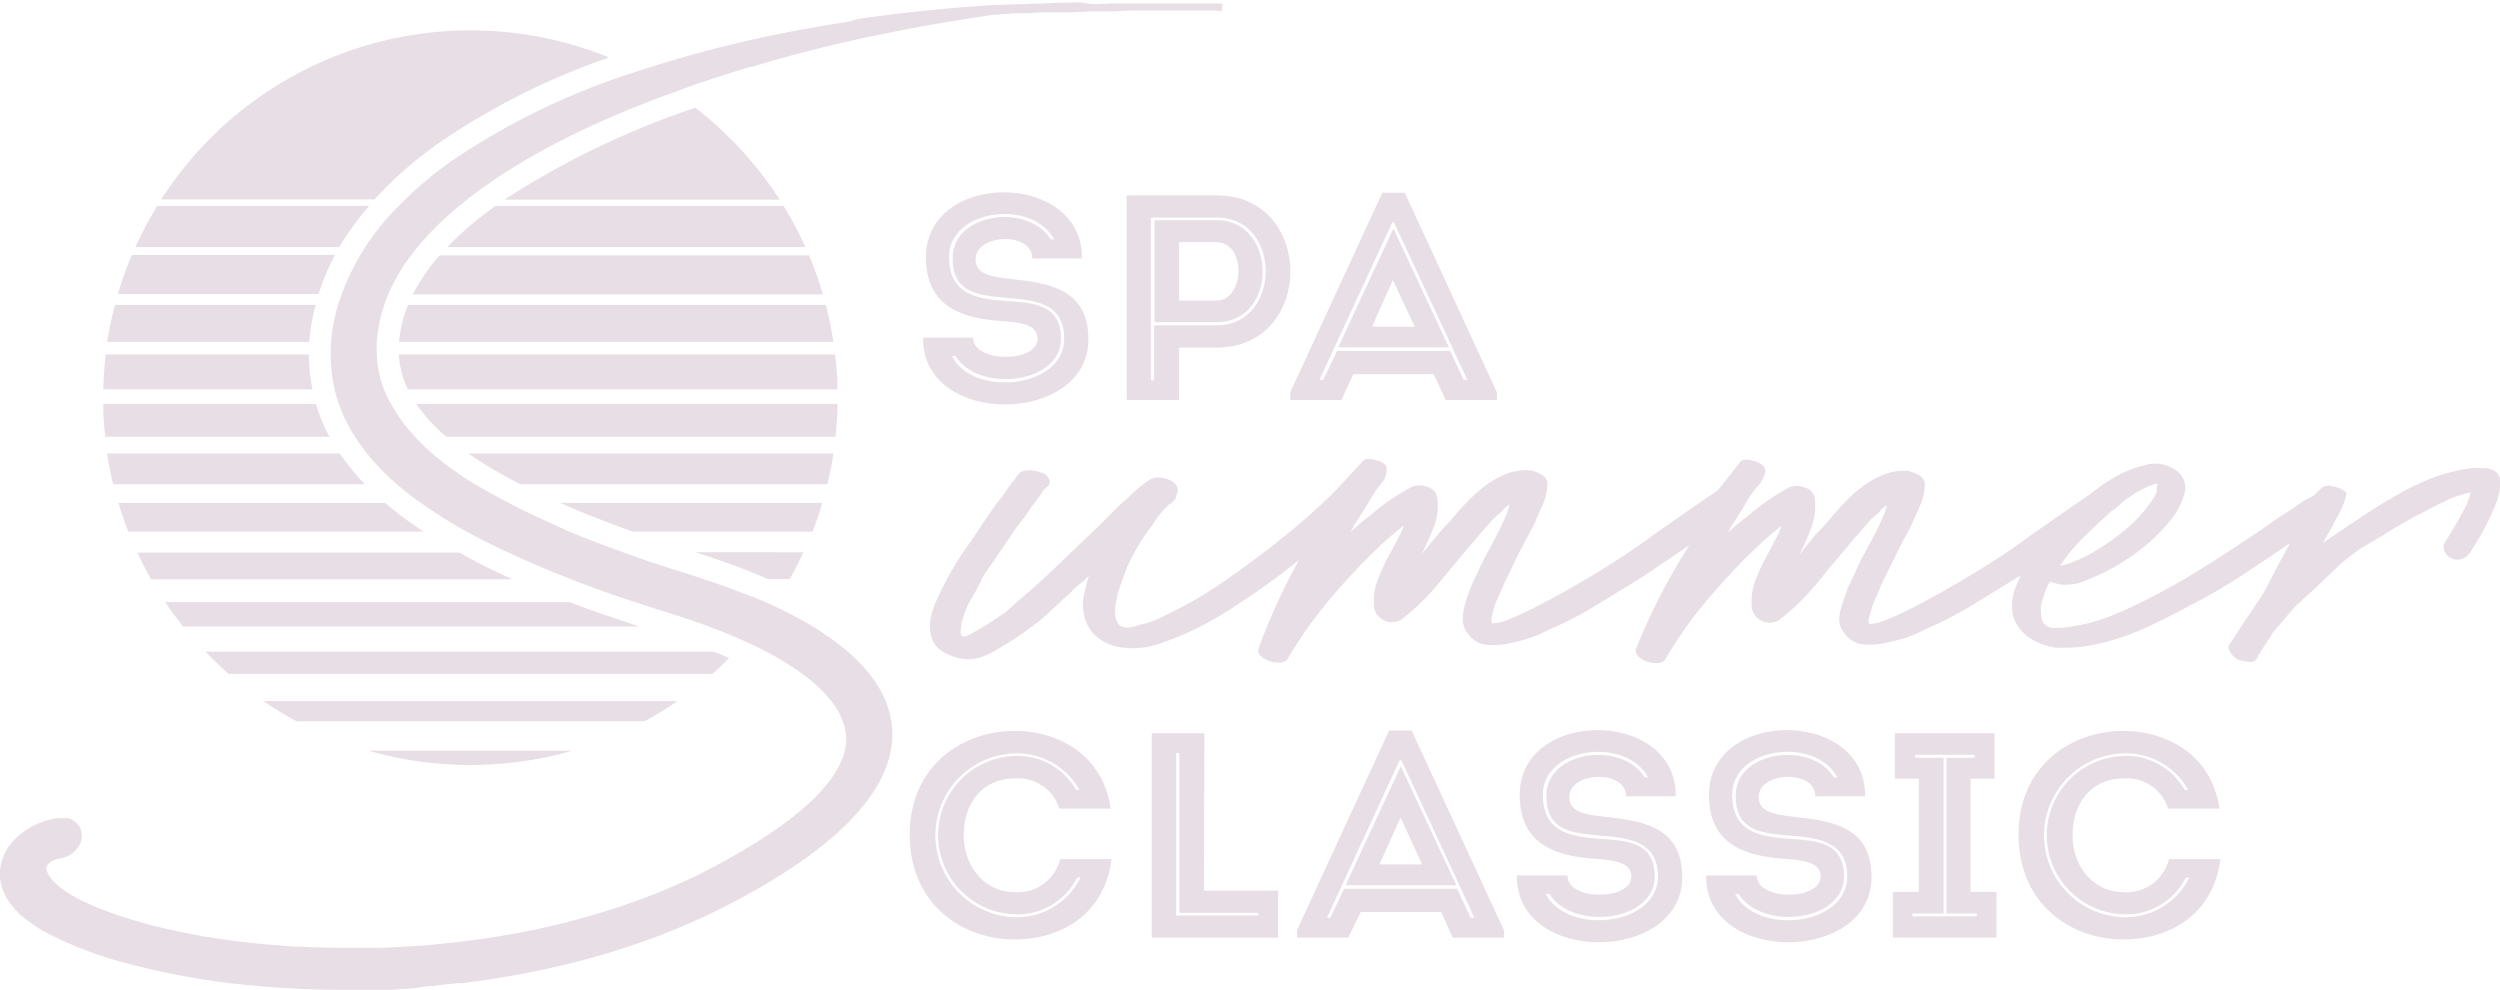 <svg xmlns="http://www.w3.org/2000/svg" id="Calque_1" data-name="Calque 1" viewBox="0 0 280 110.87"><defs><style>.cls-1{fill:#e8dee6;}</style></defs><path class="cls-1" d="M126.21,47.51c0-1.6-1.9-1.87-4.19-2-5-.36-8.24-2.06-8.31-7-.2-9.88,17.6-9.88,17.47,0h-5.56c0-3-6.15-2.78-6.35-.07-.13,1.74,1.57,2.1,3.63,2.33,4.55.49,9,1.08,9,6.8,0,9.62-18.65,9.88-18.52-.19H119C119,50.26,126.21,50.19,126.21,47.51Zm1.86-11.13c-2.45-4.61-11.91-3.43-11.78,2.1.1,3.92,2.85,4.51,6.19,4.78,3.17.22,6.35.29,6.35,4.25,0,5.07-9.23,6.09-11.82,1.93h-.39c2.36,4.68,12.57,3.63,12.57-1.93,0-4.06-3.31-4.35-6.65-4.61s-5.85-.76-5.85-4.42c0-5.14,8.5-6.19,11-2.1Z" transform="translate(-10 -9.56)"></path><path class="cls-1" d="M136.19,54.35V31.44h10.08c11,0,11,17.05,0,17.05h-4.22v5.86ZM146.3,33.93h-7.4V52.16h.36V46h7C153.56,46,153.6,33.93,146.3,33.93Zm0,.29c6.77,0,6.87,11.42,0,11.42h-7V34.22Zm-.07,2.46c-1.37,0-2.84,0-4.18,0v6.54h4.18C149.44,43.22,149.64,36.71,146.23,36.68Z" transform="translate(-10 -9.56)"></path><path class="cls-1" d="M170.58,51.47h-9l-1.34,2.88h-5.73V53.5l10.31-22.35h2.52L177.65,53.5v.85h-5.73Zm-4.45-17h-.2l-8.15,17.63h.43l1.54-3.24h12.66l1.51,3.24h.42Zm-6.25,14h12.4l-6.22-13.31h0Zm8.57-2.32h-4.78L166,40.93Z" transform="translate(-10 -9.56)"></path><path class="cls-1" d="M123.64,91.42c4.74,0,9.88,2.58,10.76,8.7h-5.76a4.81,4.81,0,0,0-5-3.37c-3.44,0-5.7,2.58-5.7,6.38,0,3.37,2.23,6.32,5.7,6.35a4.88,4.88,0,0,0,5.1-3.7h5.76c-.85,6.48-6,9-10.86,9-5.83,0-11.72-3.89-11.75-11.68S117.81,91.42,123.64,91.42Zm7,16.42a7.46,7.46,0,0,1-7,4.12,8.87,8.87,0,0,1,0-17.73,7.48,7.48,0,0,1,6.87,3.8h.39a8,8,0,0,0-7.26-4.09,9.18,9.18,0,0,0,0,18.35,8,8,0,0,0,7.39-4.45Z" transform="translate(-10 -9.56)"></path><path class="cls-1" d="M144.84,109.31h8.31v5.27H139V91.68h5.89Zm6.09,2.49h-8.84V93.9h-.36v18.2h9.2Z" transform="translate(-10 -9.56)"></path><path class="cls-1" d="M171.41,111.7h-9L161,114.58h-5.73v-.85l10.31-22.35h2.52l10.34,22.35v.85h-5.73Zm-4.45-17h-.2l-8.14,17.64H159l1.54-3.24h12.66l1.51,3.24h.42Zm-6.25,14h12.4l-6.22-13.32h0Zm8.57-2.33H164.5l2.36-5.26Z" transform="translate(-10 -9.56)"></path><path class="cls-1" d="M192.71,107.74c0-1.6-1.9-1.86-4.19-2-5-.36-8.24-2.06-8.31-7-.2-9.88,17.6-9.88,17.47,0h-5.56c0-3-6.15-2.78-6.35-.06-.13,1.73,1.57,2.09,3.64,2.32,4.54.49,9,1.08,9,6.81,0,9.62-18.65,9.88-18.52-.2h5.66C185.54,110.49,192.71,110.43,192.71,107.74Zm1.86-11.12c-2.45-4.61-11.91-3.44-11.77,2.09.09,3.93,2.84,4.52,6.18,4.78,3.17.23,6.35.29,6.35,4.25,0,5.08-9.23,6.09-11.81,1.93h-.4c2.36,4.68,12.57,3.64,12.57-1.93,0-4-3.31-4.35-6.64-4.61s-5.86-.75-5.86-4.42c0-5.13,8.51-6.18,11-2.09Z" transform="translate(-10 -9.56)"></path><path class="cls-1" d="M213.91,107.74c0-1.6-1.89-1.86-4.18-2-5-.36-8.25-2.06-8.32-7-.19-9.88,17.61-9.88,17.48,0h-5.57c0-3-6.15-2.78-6.34-.06-.13,1.73,1.57,2.09,3.63,2.32,4.55.49,9,1.08,9,6.81,0,9.62-18.65,9.88-18.52-.2h5.66C206.75,110.49,213.91,110.43,213.91,107.74Zm1.87-11.12C213.32,92,203.87,93.18,204,98.71c.1,3.93,2.85,4.52,6.18,4.78,3.18.23,6.35.29,6.35,4.25,0,5.08-9.23,6.09-11.81,1.93h-.39c2.35,4.68,12.56,3.64,12.56-1.93,0-4-3.3-4.35-6.64-4.61s-5.86-.75-5.86-4.42c0-5.13,8.51-6.18,11-2.09Z" transform="translate(-10 -9.56)"></path><path class="cls-1" d="M233.61,109.45v5.13H222v-5.13h2.91V96.78h-2.69v-5.1h11.16v5.1H230.7v12.67Zm-9.42,2.42v.32h7.2v-.32H228V94.43h3.14V94.1h-6.64v.33h3.18v17.44Z" transform="translate(-10 -9.56)"></path><path class="cls-1" d="M247.81,91.42c4.75,0,9.88,2.58,10.77,8.7h-5.76a4.81,4.81,0,0,0-5-3.37c-3.43,0-5.69,2.58-5.69,6.38,0,3.37,2.22,6.32,5.69,6.35a4.89,4.89,0,0,0,5.11-3.7h5.76c-.86,6.48-6,9-10.87,9-5.82,0-11.71-3.89-11.74-11.68S242,91.42,247.81,91.42Zm7,16.42a7.45,7.45,0,0,1-7,4.12,8.87,8.87,0,0,1,0-17.73,7.47,7.47,0,0,1,6.87,3.8h.4a8,8,0,0,0-7.27-4.09,9.18,9.18,0,0,0,0,18.35,8,8,0,0,0,7.4-4.45Z" transform="translate(-10 -9.56)"></path><path class="cls-1" d="M146.94,10h0v0l0,0h0l-.07,0h0l-.13-.05h-.05l-.15,0h-.08l-.22,0h-.08l-.38,0h0l-.46,0h-.15l-.45,0h-.2l-.61,0h-.14l-.89,0h-5.46l-1.18,0-.55,0-.91,0h-.55l-1.47.06h-.48L131,9.83l-.69,0-1.23.05-.64,0-1.86.08-.76,0-1.38.07-.88,0-1.84.09-.39,0c-1.67.1-3.34.23-5,.37l-1.41.14c-1.21.11-2.41.24-3.61.37l-1.48.18c-1.21.15-2.4.31-3.6.48L105,12c-1.36.2-2.71.43-4,.66l-.69.12a138.43,138.43,0,0,0-18.8,4.73h0A78.91,78.91,0,0,0,60.22,27.84a43.1,43.1,0,0,0-4.86,4.08h0l-.7.7h0a27.11,27.11,0,0,0-6.52,10.26,18.56,18.56,0,0,0-.67,10.29h0a17.34,17.34,0,0,0,2.29,5.31h0a21.4,21.4,0,0,0,1.34,1.87h0a27.66,27.66,0,0,0,3.34,3.44h0c.42.36.85.71,1.29,1.06h0c.45.35.9.69,1.37,1h0a51.42,51.42,0,0,0,5.09,3.21h0c.71.39,1.45.78,2.2,1.16l.19.1A125.54,125.54,0,0,0,81.14,77h0c1.41.47,2.84.92,4.26,1.37s2.73.89,4,1.36h0l1.57.61.31.12,1.37.58.4.17,1.24.57.42.2c.38.19.76.37,1.13.57l.39.2c.36.2.72.39,1,.59l.33.19c.34.2.69.41,1,.62l.09.06a23.83,23.83,0,0,1,2,1.43l.13.1c.2.16.39.33.57.5l.41.36.46.46c.13.14.27.28.39.42l.37.44.35.45.28.41c.11.17.21.33.3.49l.21.39.22.52c0,.13.1.25.14.37a5.66,5.66,0,0,1,.15.59c0,.1.05.2.07.3a5.26,5.26,0,0,1,.07.89c0,2.21-1.39,4.6-4.06,7.1l-.14.12c-.64.59-1.35,1.19-2.14,1.79a49.5,49.5,0,0,1-4.28,2.9c-1.61,1-3.4,2-5.35,3h0c-1.08.55-2.2,1.06-3.33,1.55l-.68.3c-1.1.46-2.21.9-3.35,1.31l-.63.23c-1.09.38-2.18.74-3.29,1.08l-.39.12c-1.18.36-2.38.68-3.58,1l-.79.2c-1.2.29-2.41.56-3.62.8l-.52.1c-1.13.22-2.27.42-3.41.6l-.63.1q-1.83.27-3.66.48l-.8.08c-1.24.14-2.48.25-3.72.34h-.21c-1.2.09-2.39.14-3.58.18l-.73,0c-1.17,0-2.34,0-3.51,0H47.37l-2.65-.07-1.2-.06c-.91,0-1.8-.1-2.68-.17l-.9-.07q-1.74-.15-3.42-.36l-.71-.1c-.88-.12-1.75-.24-2.6-.39-.35,0-.7-.12-1-.18-.76-.13-1.5-.28-2.23-.43l-.93-.2c-1-.22-2-.46-2.92-.72-1.47-.41-2.74-.82-3.86-1.23-5.6-2-7-4-7.07-4.87h0a.91.91,0,0,1,0-.17c.09-.43.78-.86,1.52-1a3.33,3.33,0,0,0,1-.31A2.86,2.86,0,0,0,19,104a2.08,2.08,0,0,0,.16-.92h0a1.56,1.56,0,0,0-.06-.44.5.5,0,0,0-.05-.13c0-.09-.06-.18-.1-.27l-.09-.14c-.05-.07-.09-.14-.15-.21a.68.68,0,0,0-.12-.12,1,1,0,0,0-.18-.17l-.15-.11-.22-.13-.17-.08-.24-.08-.19,0-.28,0H16.9l-.4,0h0a8.21,8.21,0,0,0-5,2.53,5.8,5.8,0,0,0-1.41,2.72,5.44,5.44,0,0,0-.1,1.22,5.32,5.32,0,0,0,.2,1.16,6.1,6.1,0,0,0,1.09,2.09,9.53,9.53,0,0,0,.81.92A16.51,16.51,0,0,0,16,114.43a42.62,42.62,0,0,0,8.11,3A84.36,84.36,0,0,0,39,120c1.73.16,3.51.27,5.31.34h0c1.24.05,2.5.07,3.77.08h1.29l1.17,0,1.65,0,1.16,0c.57,0,1.14-.06,1.71-.09l1.12-.07L58,120c.33,0,.66,0,1-.09.79-.07,1.58-.16,2.36-.25l.51,0q1.44-.18,2.88-.39l.71-.12q1.08-.16,2.16-.36l1-.19,1.85-.36,1.13-.25,1.73-.4,1.17-.29,1.67-.44,1.18-.34c.55-.16,1.1-.32,1.65-.5l1.17-.37,1.64-.56,1.13-.4c.56-.21,1.12-.42,1.69-.65l1-.4c.62-.26,1.23-.52,1.83-.79l.85-.37c.88-.4,1.76-.82,2.62-1.26,10.71-5.44,16.93-11,18.57-16.5a10.3,10.3,0,0,0,.45-2.89h0a9.39,9.39,0,0,0-.08-1.19c0-.13,0-.25-.06-.38s-.1-.54-.16-.81-.07-.28-.12-.42-.18-.55-.29-.82l-.12-.34a11.75,11.75,0,0,0-.54-1.06c-.08-.16-.19-.32-.29-.48s-.25-.4-.39-.6-.27-.37-.41-.55-.27-.34-.41-.5-.32-.39-.5-.59l-.28-.28c-.43-.44-.9-.88-1.4-1.32l-.31-.26c-.28-.23-.58-.46-.88-.69l-.32-.24a36.51,36.51,0,0,0-5.15-3.11l-.16-.08c-1.2-.61-2.49-1.19-3.87-1.76l-.12,0c-1.58-.64-3.29-1.27-5.1-1.87h0l-1.45-.48q-4-1.23-7.5-2.49h0c-1-.36-2-.72-2.94-1.09l-.48-.18c-.93-.35-1.83-.71-2.71-1.07C71.39,68,69.06,67,67,65.89c-.64-.33-1.26-.66-1.86-1L65,64.82c-.61-.34-1.21-.69-1.77-1h0a37.08,37.08,0,0,1-4.79-3.44c-.36-.31-.71-.62-1-.93h0c-.32-.31-.64-.63-.93-.94a17.78,17.78,0,0,1-2.69-3.68h0A15.75,15.75,0,0,1,53,53.17a12.28,12.28,0,0,1-.8-3.91h0a13.08,13.08,0,0,1,0-1.4,16.56,16.56,0,0,1,.83-4.12c1.33-4,4.3-7.72,8.42-11.13l.85-.69h0c5.93-4.67,14-8.73,23.12-12h0c1.32-.49,2.67-1,4-1.41l.45-.15c1.35-.44,2.72-.88,4.1-1.29l.14,0c1.37-.41,2.75-.81,4.15-1.19l.29-.08c1.37-.37,2.75-.72,4.14-1.06l.61-.15c1.39-.33,2.78-.65,4.17-.95l.16,0c1.33-.29,2.67-.56,4-.81l.65-.13c1.33-.25,2.65-.49,4-.71l.76-.12c1.35-.22,2.7-.43,4-.62l2.81-.22.28,0,.41,0,.26,0,.46,0h.07l1.11-.08.36,0,.47,0,.38,0,.5,0,.51,0,.37,0,.67,0,.3,0,1-.06h.18l.82-.05.31,0,.72,0,.34,0,.71,0,.34,0,1-.05h.07l1-.05h.27l.73,0,.35,0,.66,0,.35,0,.7,0h.26l.94,0h.07l.83,0h2.59l.9,0h.19l.62,0h.21l.63.08h0l0,0h0Z" transform="translate(-10 -9.56)"></path><path class="cls-1" d="M102.1,65.89H72.73q3.67,1.62,8.13,3.21H101C101.41,68.05,101.78,67,102.1,65.89Z" transform="translate(-10 -9.56)"></path><path class="cls-1" d="M23.27,65.89c.32,1.09.69,2.16,1.1,3.21H57.45a42.47,42.47,0,0,1-4.32-3.21Z" transform="translate(-10 -9.56)"></path><path class="cls-1" d="M28.5,77c.63.94,1.3,1.85,2,2.73H81.61C79,78.87,76.36,78,73.77,77Z" transform="translate(-10 -9.56)"></path><path class="cls-1" d="M96,74.41h2.45q.82-1.45,1.53-3H87.86l.46.15A77.29,77.29,0,0,1,96,74.41Z" transform="translate(-10 -9.56)"></path><path class="cls-1" d="M25.38,71.44q.71,1.52,1.53,3h40.5q-3.14-1.39-6-3Z" transform="translate(-10 -9.56)"></path><path class="cls-1" d="M58.77,25.85A78.36,78.36,0,0,1,78.22,16a41.16,41.16,0,0,0-50.17,15.9H51.94A44.4,44.4,0,0,1,58.77,25.85Z" transform="translate(-10 -9.56)"></path><path class="cls-1" d="M87.88,21.62A94.82,94.82,0,0,0,66.5,31.92H97.32A41.34,41.34,0,0,0,87.88,21.62Z" transform="translate(-10 -9.56)"></path><path class="cls-1" d="M85.88,88.08H39.49a39.88,39.88,0,0,0,3.71,2.26h39A39.88,39.88,0,0,0,85.88,88.08Z" transform="translate(-10 -9.56)"></path><path class="cls-1" d="M91.66,83.26c-.56-.25-1.15-.49-1.76-.73H33c.83.87,1.7,1.71,2.6,2.5H89.81C90.45,84.47,91.05,83.86,91.66,83.26Z" transform="translate(-10 -9.56)"></path><path class="cls-1" d="M103.35,60.35H62.45a51.21,51.21,0,0,0,5.82,3.44h34.4C102.94,62.66,103.17,61.51,103.35,60.35Z" transform="translate(-10 -9.56)"></path><path class="cls-1" d="M22,60.35c.17,1.16.4,2.31.67,3.44H50.87a25.87,25.87,0,0,1-2.82-3.44Z" transform="translate(-10 -9.56)"></path><path class="cls-1" d="M51.35,32.62H27.61a43.11,43.11,0,0,0-2.44,4.61H48A31.18,31.18,0,0,1,51.35,32.62Z" transform="translate(-10 -9.56)"></path><path class="cls-1" d="M60.09,37.23H100.2a39.78,39.78,0,0,0-2.44-4.61H65.5A38.84,38.84,0,0,0,60.09,37.23Z" transform="translate(-10 -9.56)"></path><path class="cls-1" d="M74.13,93.63H51.24a41.48,41.48,0,0,0,22.89,0Z" transform="translate(-10 -9.56)"></path><path class="cls-1" d="M45.81,42.11a25.35,25.35,0,0,1,1.71-4H24.76a41.34,41.34,0,0,0-1.55,4.38H45.68C45.73,42.4,45.76,42.25,45.81,42.11Z" transform="translate(-10 -9.56)"></path><path class="cls-1" d="M56.23,42.54h45.94a41.4,41.4,0,0,0-1.56-4.38H59.24A21.17,21.17,0,0,0,56.23,42.54Z" transform="translate(-10 -9.56)"></path><path class="cls-1" d="M55.68,53.17H103.8c0-1.32-.12-2.63-.27-3.91H54.67A10.16,10.16,0,0,0,55.68,53.17Z" transform="translate(-10 -9.56)"></path><path class="cls-1" d="M44.59,49.26H21.84c-.15,1.28-.24,2.59-.27,3.91H45A18.85,18.85,0,0,1,44.59,49.26Z" transform="translate(-10 -9.56)"></path><path class="cls-1" d="M103.81,54.8H56.62A19.09,19.09,0,0,0,60,58.48h43.57C103.71,57.27,103.79,56,103.81,54.8Z" transform="translate(-10 -9.56)"></path><path class="cls-1" d="M46.92,58.48c-.08-.15-.18-.29-.25-.43a19.12,19.12,0,0,1-1.29-3.25H21.56c0,1.24.1,2.47.23,3.68Z" transform="translate(-10 -9.56)"></path><path class="cls-1" d="M45.35,43.71H22.88A40.67,40.67,0,0,0,22,47.86H44.64A22.13,22.13,0,0,1,45.35,43.71Z" transform="translate(-10 -9.56)"></path><path class="cls-1" d="M55.39,44.52a14,14,0,0,0-.69,3.34h48.64a40.67,40.67,0,0,0-.85-4.15H55.71C55.6,44,55.48,44.25,55.39,44.52Z" transform="translate(-10 -9.56)"></path><path class="cls-1" d="M290,63.12a1.54,1.54,0,0,0-1-1,1.29,1.29,0,0,0-.21-.05l0,0a1.54,1.54,0,0,0-.44-.09H287s-.83.13-.88.11c-.81.15-1.59.33-2.36.55a16,16,0,0,0-2.37.89l-1,.44-.67.33q-2.64,1.43-5,3t-4.57,3.08c.22-.36.52-.88.88-1.54s.7-1.28,1-1.87a10.43,10.43,0,0,0,.67-1.6c.14-.47.11-.75-.11-.82l-.22-.11c-.08,0-.12,0-.12-.11a5.54,5.54,0,0,0-1.1-.33,1.44,1.44,0,0,0-1,.11,4.37,4.37,0,0,0-.84.83q-.24.12-.48.27c-.37.22-.7.4-1,.55-.59.44-1.23.88-1.93,1.32s-1.34.88-1.93,1.32q-4.51,3.09-8.37,5.45A72.81,72.81,0,0,1,247.72,78a26.13,26.13,0,0,1-3.3,1.22,22.27,22.27,0,0,1-3.53.66h-1a1.34,1.34,0,0,1-1.26-1.32,10.32,10.32,0,0,1-.06-1.11l.11-.44a.21.21,0,0,1,.06-.16.26.26,0,0,0,.05-.17.49.49,0,0,1,.11-.33,6.78,6.78,0,0,1,.55-1.43l.22-.22a4.3,4.3,0,0,0,2.15.33,5.78,5.78,0,0,0,2-.55,23.06,23.06,0,0,0,2.81-1.32,27.89,27.89,0,0,0,2.59-1.65,20.34,20.34,0,0,0,4.18-4.08,8.06,8.06,0,0,0,1.27-2.64,2.36,2.36,0,0,0-.94-2.54,4,4,0,0,0-3.47-.6,13,13,0,0,0-3.25,1.26,22.42,22.42,0,0,0-2.92,2l0,0-2.2,1.5-4.3,3c-1.69,1.25-3.41,2.43-5.18,3.53s-3.56,2.16-5.39,3.19c-.81.44-1.6.87-2.37,1.27s-1.56.79-2.37,1.16c-.52.22-1,.42-1.49.6a4,4,0,0,1-1.48.28v-.33c-.08.14-.1.16-.06,0a.83.83,0,0,0,.06-.27.42.42,0,0,1,.05-.22.49.49,0,0,0,.06-.22l.33-1.11c.14-.36.31-.75.49-1.15s.35-.79.5-1.16l1.54-3.14c.51-1.06,1.06-2.11,1.65-3.14.37-.8.73-1.63,1.1-2.48a6.33,6.33,0,0,0,.55-2.58,1.29,1.29,0,0,0-.71-.89,4.41,4.41,0,0,0-1.16-.44,6.12,6.12,0,0,0-2.7.39,10.23,10.23,0,0,0-2.37,1.32,17.39,17.39,0,0,0-2.09,1.87c-.66.7-1.25,1.38-1.76,2s-1.16,1.21-1.71,1.87-1.08,1.33-1.59,2c.51-1,1-2.06,1.37-3.09a6.76,6.76,0,0,0,.39-3.3,1.46,1.46,0,0,0-1.16-1.21,2.27,2.27,0,0,0-1.71,0,25.08,25.08,0,0,0-4.62,3.19,19.44,19.44,0,0,0-2.21,1.87,6.85,6.85,0,0,1,.61-1.1l1.05-1.65a18.88,18.88,0,0,1,1-1.65,12.07,12.07,0,0,1,.83-1,4.5,4.5,0,0,0,.55-1c.42-1-.37-1.44-1.32-1.66a1.8,1.8,0,0,0-.72-.11.78.78,0,0,0-.71.33l-2.43,3.09-2.75,1.87-4.3,3q-2.53,1.88-5.17,3.53t-5.4,3.19c-.81.44-1.6.87-2.37,1.27s-1.56.79-2.37,1.16c-.51.22-1,.42-1.48.6a4,4,0,0,1-1.49.28v-.33c-.07.14-.09.16-.06,0a.83.83,0,0,0,.06-.27.54.54,0,0,1,0-.22.49.49,0,0,0,.06-.22l.33-1.11c.15-.36.31-.75.5-1.15s.34-.79.49-1.16c.51-1,1-2.07,1.54-3.14s1.07-2.11,1.66-3.14c.36-.8.73-1.63,1.1-2.48a6.5,6.5,0,0,0,.55-2.58,1.33,1.33,0,0,0-.72-.89,4.35,4.35,0,0,0-1.15-.44,6.08,6.08,0,0,0-2.7.39,9.84,9.84,0,0,0-2.37,1.32,16.65,16.65,0,0,0-2.09,1.87q-1,1-1.77,2c-.58.59-1.15,1.21-1.7,1.87s-1.09,1.33-1.6,2q.76-1.54,1.38-3.09a6.64,6.64,0,0,0,.38-3.3,1.45,1.45,0,0,0-1.15-1.21,2.27,2.27,0,0,0-1.71,0,25.13,25.13,0,0,0-4.63,3.19,18.49,18.49,0,0,0-2.2,1.87,5.87,5.87,0,0,1,.6-1.1c.34-.51.68-1.06,1.05-1.65s.64-1.1,1-1.65.53-.75.83-1.11a2.1,2.1,0,0,0,.49-1c.27-1.06-.31-1.34-1.27-1.56a1.74,1.74,0,0,0-.71-.11.81.81,0,0,0-.72.33l-2.86,3.09a70.43,70.43,0,0,1-5.9,5.28q-3,2.43-6.33,4.74a46.73,46.73,0,0,1-6.28,3.75l-1.59.77a8.82,8.82,0,0,1-1.71.55l-.77.22c-1.47.44-2.21-.11-2.21-1.65v-.56l.33-1.65c.15-.44.32-.9.5-1.37s.35-.94.5-1.38a23.14,23.14,0,0,1,2.86-4.74c.22-.36.44-.7.66-1a8.65,8.65,0,0,1,.77-.88l.66-.66c-.15.15-.2.22-.16.22a.34.34,0,0,0,.16-.11l.33-.33a.62.62,0,0,0,.22-.44l.11-.16c-.07.1-.11.12-.11,0a.9.9,0,0,0,.06-1,1.65,1.65,0,0,0-.77-.66,3.49,3.49,0,0,0-1.1-.28,1.86,1.86,0,0,0-1.05.17,14.9,14.9,0,0,0-2.53,2.09c-.59.51-1.16,1-1.71,1.6l-1.71,1.7c-1.39,1.32-2.79,2.67-4.18,4s-2.83,2.67-4.3,3.91l-.55.44-.22.22-.11.11-1,.89-2,1.32-1.87,1.1a.31.31,0,0,1-.22.11q.23-.1.06-.06a.88.88,0,0,0-.28.17c-.36.07-.55,0-.55-.11a.65.65,0,0,1-.11-.44,1.14,1.14,0,0,1,.06-.39,1.4,1.4,0,0,0,0-.38,16.28,16.28,0,0,1,.77-2.21l1-1.76.55-1.1a4.38,4.38,0,0,1,.44-.77l2.65-3.86a17.59,17.59,0,0,1,1.21-1.7,18.24,18.24,0,0,0,1.21-1.71l1-1.32.33-.55.22-.22a.1.1,0,0,0,.11-.11q.66-.45.33-1a1.19,1.19,0,0,0-.6-.61,5.31,5.31,0,0,0-.94-.28,2.66,2.66,0,0,0-1-.05,1.22,1.22,0,0,0-1,.6c-.15.15-.22.26-.22.34l-.66.77c-.22.36-.44.7-.66,1l-.77,1c-.59.81-1.16,1.63-1.71,2.48s-1.12,1.67-1.71,2.48a35.66,35.66,0,0,0-3.08,5.39,11.45,11.45,0,0,0-.77,2,4.71,4.71,0,0,0-.11,2.26,2.71,2.71,0,0,0,1.21,1.87,5.82,5.82,0,0,0,2.2.88,4,4,0,0,0,2.09-.11,8.71,8.71,0,0,0,1.88-.88c.66-.37,1.32-.77,2-1.21s1.28-.88,1.87-1.32a23.14,23.14,0,0,0,2.26-1.87c.7-.67,1.41-1.33,2.15-2a10.45,10.45,0,0,1,1-.93,12,12,0,0,0,1.05-.94c-.22.73-.4,1.45-.55,2.15a5.19,5.19,0,0,0,0,2.15,4.29,4.29,0,0,0,1.6,2.64,5.13,5.13,0,0,0,2.92,1.1,8.73,8.73,0,0,0,3.74-.38,33.24,33.24,0,0,0,3.53-1.38,35.87,35.87,0,0,0,3.24-1.71c1.07-.62,2.11-1.3,3.14-2q3-2,5.92-4.34A68.46,68.46,0,0,0,151,82.06a.81.81,0,0,0,.17.94,3,3,0,0,0,2.2.77,1.06,1.06,0,0,0,.83-.39,48.16,48.16,0,0,1,3.41-5.06,58.66,58.66,0,0,1,4-4.63c.88-1,1.78-1.87,2.7-2.75a37.69,37.69,0,0,1,2.92-2.54,9,9,0,0,1-.61,1.38q-.39.72-.72,1.38a26.75,26.75,0,0,0-1.54,3.19,6.74,6.74,0,0,0-.44,3.41,2.06,2.06,0,0,0,3,1.22,26.84,26.84,0,0,0,4.35-4.24c1.28-1.58,2.59-3.14,3.91-4.69l2-2.31,1-.88a1.09,1.09,0,0,0,.17-.22.53.53,0,0,1,.27-.22l.22-.22c.15-.15.18-.17.11-.06s0,.1.11,0l.06-.06a4.63,4.63,0,0,0-.28.83c-.37.88-.77,1.75-1.21,2.59s-.88,1.67-1.32,2.48-.76,1.61-1.16,2.42a13.65,13.65,0,0,0-.93,2.42,6.55,6.55,0,0,0-.39,1.93,2.48,2.48,0,0,0,.61,1.82,2.89,2.89,0,0,0,2,1.21,8.29,8.29,0,0,0,2.31-.11,19,19,0,0,0,2.42-.61,11.38,11.38,0,0,0,2.21-.93,41.19,41.19,0,0,0,5.45-2.81l5.12-3.14,5.26-3.56-.58.92a68,68,0,0,0-5.34,10.57.8.8,0,0,0,.17.94,2.68,2.68,0,0,0,1,.6,2.82,2.82,0,0,0,1.21.17,1,1,0,0,0,.82-.39,46.74,46.74,0,0,1,3.42-5.06,60.72,60.72,0,0,1,4-4.63c.89-1,1.78-1.87,2.7-2.75a37.69,37.69,0,0,1,2.92-2.54,10,10,0,0,1-.6,1.38q-.39.72-.72,1.38a25.3,25.3,0,0,0-1.54,3.19,6.74,6.74,0,0,0-.44,3.41,2.06,2.06,0,0,0,3,1.22,26.06,26.06,0,0,0,4.35-4.24q1.93-2.37,3.91-4.69l2-2.31,1-.88a1,1,0,0,0,.16-.22.61.61,0,0,1,.28-.22l.22-.22c.14-.15.18-.17.11-.06s0,.1.11,0,.09-.09,0-.06a5.17,5.17,0,0,0-.27.83c-.37.88-.77,1.75-1.21,2.59s-.89,1.67-1.33,2.48-.75,1.61-1.15,2.42a13,13,0,0,0-.94,2.42A6.25,6.25,0,0,0,216,78.7a2.47,2.47,0,0,0,.6,1.82,2.93,2.93,0,0,0,2,1.21,8.34,8.34,0,0,0,2.32-.11,19.94,19.94,0,0,0,2.42-.61,11.28,11.28,0,0,0,2.2-.93,41.31,41.31,0,0,0,5.46-2.81l5.12-3.14.22-.15c-.21.44-.42.91-.61,1.42a5.5,5.5,0,0,0-.27,3.14A4.69,4.69,0,0,0,237.31,81a7.34,7.34,0,0,0,2.92,1.1,18.64,18.64,0,0,0,5.29-.55,27,27,0,0,0,4.85-1.71q2.52-1.15,4.73-2.37a63.34,63.34,0,0,0,6-3.47c1.84-1.21,3.56-2.36,5.18-3.47l.22-.15-1.54,2.8-.67,1.32c-.22.44-.42.83-.6,1.16s-.39.66-.61,1l-.82,1.21c-.33.48-.76,1.12-1.27,1.93l-1.32,2c-.15.22-.09.51.16.88a2.37,2.37,0,0,0,.83.77,7,7,0,0,0,1.05.22c.47.07.79,0,.93-.22a2.09,2.09,0,0,0,.33-.55c.37-.59.65-1,.83-1.27s.42-.64.71-1.15L267,77.54l2.53-2.31,2.75-2.64,2-1.54,2.64-1.55,1.21-.77,2.1-1.21,1.1-.55q1.43-.77,3.3-1.65l1-.33a1,1,0,0,1,.33-.11l.77-.19-.13.38a5.76,5.76,0,0,1-.56,1.45c-.24.41-.47.82-.67,1.23q-.83,1.45-1.65,2.73a1.46,1.46,0,0,0,1.11,1.7c1.39.4,2.13-1.23,2.13-1.23q.78-1.24,1.5-2.58c.41-.82.79-1.66,1.13-2.52A6.12,6.12,0,0,0,290,63.12Zm-49.2,9.69.55-.77a24.17,24.17,0,0,1,2.37-2.65c.85-.8,1.71-1.61,2.59-2.42h0l.33-.31.06,0a.34.34,0,0,0,.16-.11,7.52,7.52,0,0,0,.77-.66,4.79,4.79,0,0,1,.88-.66,10,10,0,0,1,3.09-1.54,4,4,0,0,1-.11,1.1,1.34,1.34,0,0,1-.22.44,15.24,15.24,0,0,1-3.2,3.63,24.79,24.79,0,0,1-3.52,2.48,15.62,15.62,0,0,1-2.81,1.32C241,72.9,240.64,73,240.78,72.81Z" transform="translate(-10 -9.56)"></path></svg>